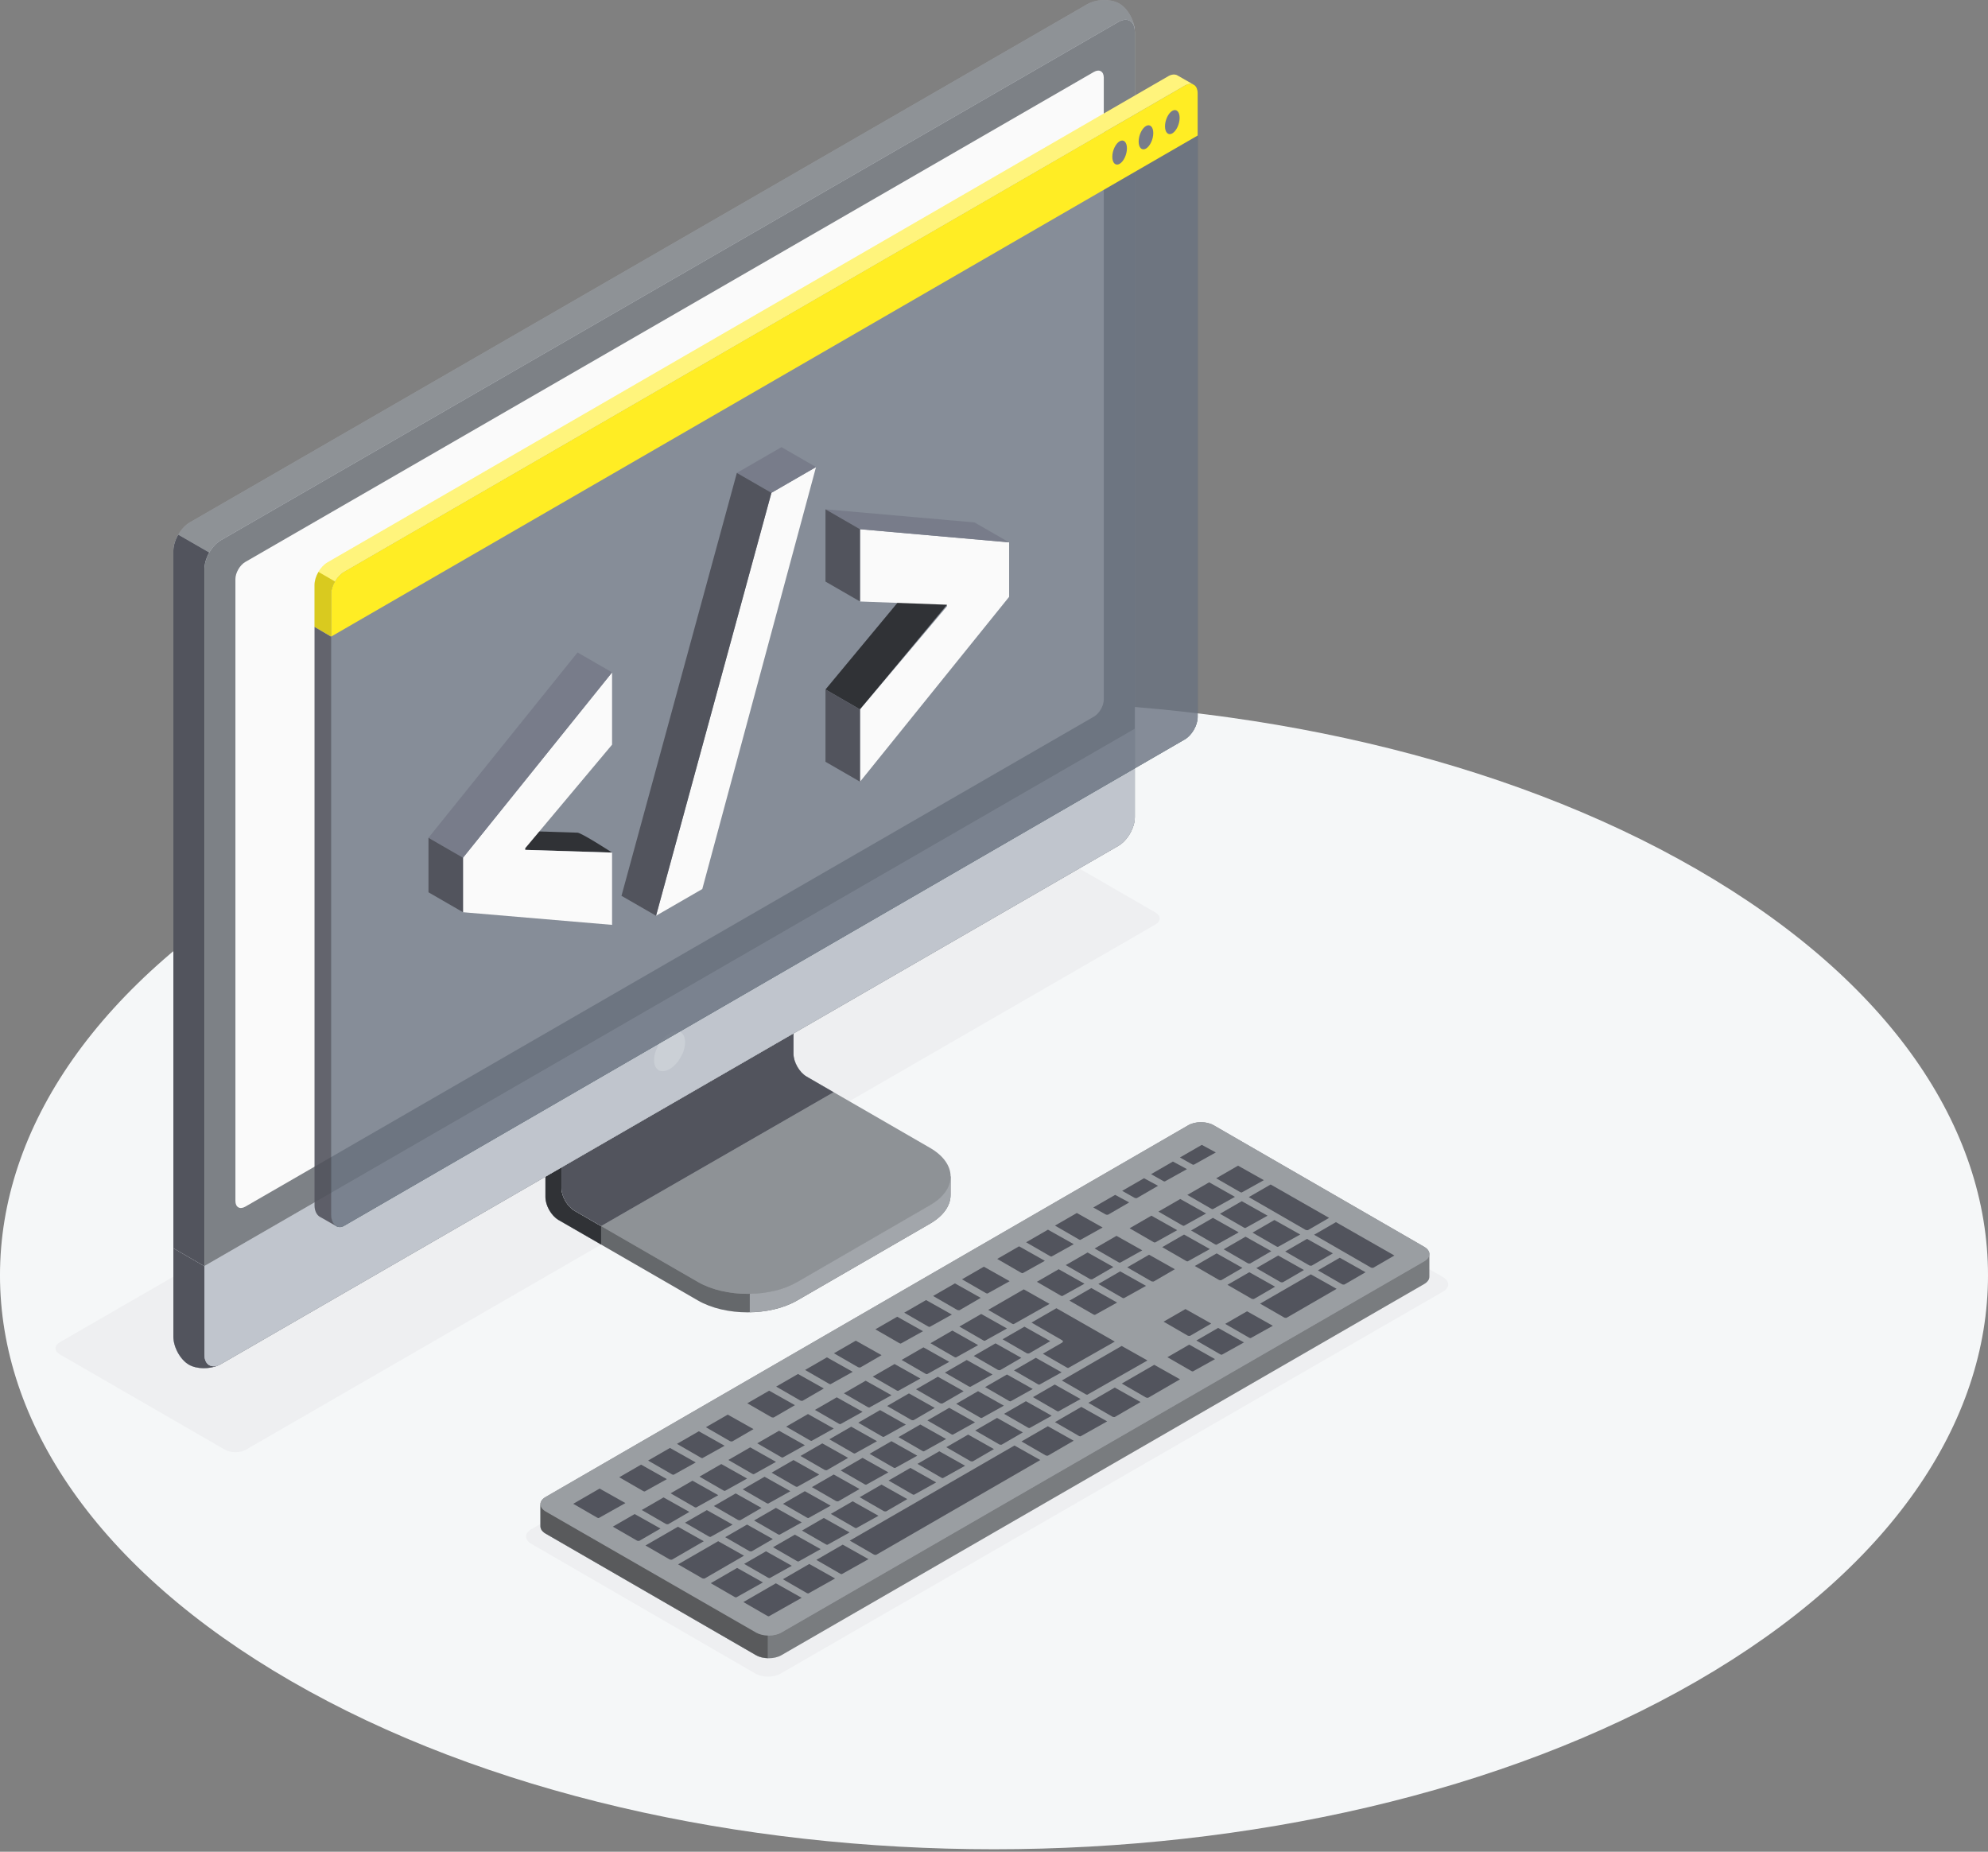 <svg width="642" height="598" viewBox="0 0 642 598" fill="none" xmlns="http://www.w3.org/2000/svg">
<rect x="0" y="0" width="642" height="598" fill="#808080" stroke="none"/>
<g clip-path="url(#clip0_1115_4222)">
<path d="M547.984 280.749C673.342 353.139 673.342 470.518 547.984 542.908C422.626 615.298 219.373 615.298 94.015 542.908C-31.343 470.518 -31.343 353.139 94.015 280.749C219.373 208.36 422.626 208.36 547.984 280.749Z" fill="#F5F7F8"/>
<path d="M72.617 468.159L19.334 437.393C17.448 436.307 17.448 434.543 19.334 433.457L312.994 263.883C314.88 262.797 317.92 262.797 319.806 263.883L373.088 294.649C374.974 295.735 374.974 297.499 373.088 298.585L79.429 468.159C77.543 469.245 74.503 469.245 72.617 468.159Z" fill="#EEEFF1"/>
<path d="M257.432 419.98L300.335 395.172C304.758 392.62 306.97 389.268 306.97 385.929C306.97 382.577 306.983 379.958 306.983 379.958L255.356 350.698C252.995 349.341 251.082 346.03 251.082 343.302V290.4L176.144 333.707V386.608C176.144 389.336 178.057 392.647 180.418 394.004L225.397 419.98C234.243 425.083 248.585 425.083 257.432 419.98Z" fill="#CBD0D6"/>
<g opacity="0.5">
<path d="M257.432 419.98L300.335 395.172C304.758 392.62 306.97 389.268 306.97 385.929C306.97 382.577 306.983 379.958 306.983 379.958L255.356 350.698C252.995 349.341 251.082 346.03 251.082 343.302V290.4L176.144 333.707V386.608C176.144 389.336 178.057 392.647 180.418 394.004L225.397 419.98C234.243 425.083 248.585 425.083 257.432 419.98Z" fill="black"/>
</g>
<path d="M194.135 395.973V401.917L180.404 394.005C178.057 392.648 176.144 389.35 176.144 386.609V333.708L190.417 325.47C190.716 329.093 191.028 332.839 191.327 336.49L181.313 342.285V383.623C181.313 386.365 183.213 389.662 185.574 391.02L194.135 395.973Z" fill="#CBD0D6"/>
<path d="M194.135 395.973V401.917L180.404 394.005C178.057 392.648 176.144 389.35 176.144 386.609V333.708L190.417 325.47C190.716 329.093 191.028 332.839 191.327 336.49L181.313 342.285V383.623C181.313 386.365 183.213 389.662 185.574 391.02L194.135 395.973Z" fill="#303236"/>
<path d="M181.314 383.623C181.314 386.351 183.228 389.662 185.588 391.02L225.398 414.01C234.245 419.112 248.586 419.112 257.433 414.01L300.35 389.201C309.196 384.098 309.196 375.82 300.35 370.703L260.526 347.7C258.166 346.343 256.252 343.031 256.252 340.303V298.965L181.314 342.271V383.61V383.623Z" fill="#CBD0D6"/>
<path opacity="0.3" d="M181.314 383.623C181.314 386.351 183.228 389.662 185.588 391.02L225.398 414.01C234.245 419.112 248.586 419.112 257.433 414.01L300.35 389.201C309.196 384.098 309.196 375.82 300.35 370.703L260.526 347.7C258.166 346.343 256.252 343.031 256.252 340.303V298.965L181.314 342.271V383.61V383.623Z" fill="black"/>
<path opacity="0.7" d="M269.224 352.735L260.526 347.7C258.166 346.343 256.252 343.031 256.252 340.303V298.965L181.314 342.271V383.61C181.314 386.338 183.228 389.649 185.588 391.006L194.137 395.946L269.224 352.721V352.735Z" fill="#CBD0D6"/>
<path d="M269.224 352.735L260.526 347.7C258.166 346.343 256.252 343.031 256.252 340.303V298.965L181.314 342.271V383.61C181.314 386.338 183.228 389.649 185.588 391.006L194.137 395.946L269.224 352.721V352.735Z" fill="#52545D"/>
<path d="M306.971 379.958V385.929C306.971 389.282 304.746 392.607 300.336 395.172L257.433 419.967C253.186 422.437 247.691 423.671 242.142 423.766V417.822C247.691 417.754 253.186 416.465 257.433 414.022L300.336 389.2C304.746 386.662 306.971 383.31 306.971 379.958Z" fill="#CBD0D6"/>
<path opacity="0.2" d="M306.971 379.958V385.929C306.971 389.282 304.746 392.607 300.336 395.172L257.433 419.967C253.186 422.437 247.691 423.671 242.142 423.766V417.822C247.691 417.754 253.186 416.465 257.433 414.022L300.336 389.2C304.746 386.662 306.971 383.31 306.971 379.958Z" fill="black"/>
<path d="M61.004 440.704C63.772 442.306 68.398 442.211 71.356 440.514C108.195 419.234 324.311 294.432 361.149 273.165C364.094 271.469 366.482 267.33 366.482 263.923V10.206C366.482 6.799 364.243 2.742 361.475 1.154C358.707 -0.448 354.08 -0.353 351.136 1.344L61.329 168.679C58.385 170.376 55.997 174.528 55.997 177.921V431.638C55.997 435.045 58.236 439.103 61.004 440.691V440.704Z" fill="#CBD0D6"/>
<path opacity="0.3" d="M61.004 440.704C63.772 442.306 68.398 442.211 71.356 440.514C108.195 419.234 324.311 294.432 361.149 273.165C364.094 271.469 366.482 267.33 366.482 263.923V10.206C366.482 6.799 364.243 2.742 361.475 1.154C358.707 -0.448 354.08 -0.353 351.136 1.344L61.329 168.679C58.385 170.376 55.997 174.528 55.997 177.921V431.638C55.997 435.045 58.236 439.103 61.004 440.691V440.704Z" fill="black"/>
<path d="M71.342 440.501L361.135 273.152C364.079 271.456 366.467 267.303 366.467 263.91V10.193C366.467 6.786 364.079 5.402 361.135 7.112L71.356 174.461C68.412 176.157 66.023 180.31 66.023 183.703V437.42C66.023 440.827 68.412 442.211 71.356 440.501H71.342Z" fill="#CBD0D6"/>
<path d="M71.342 440.501L361.135 273.152C364.079 271.456 366.467 267.303 366.467 263.91V10.193C366.467 6.786 364.079 5.402 361.135 7.112L71.356 174.461C68.412 176.157 66.023 180.31 66.023 183.703V437.42C66.023 440.827 68.412 442.211 71.356 440.501H71.342Z" fill="#CBD0D6"/>
<path opacity="0.5" d="M71.342 440.501L361.135 273.152C364.079 271.456 366.467 267.303 366.467 263.91V10.193C366.467 6.786 364.079 5.402 361.135 7.112L71.356 174.461C68.412 176.157 66.023 180.31 66.023 183.703V437.42C66.023 440.827 68.412 442.211 71.356 440.501H71.342Z" fill="#303236"/>
<path d="M70.556 440.906C67.598 442.209 63.5 442.169 60.99 440.703C58.222 439.101 55.983 435.057 55.983 431.624V403.083L65.997 408.878V437.419C65.997 440.526 67.964 441.938 70.556 440.893V440.906Z" fill="#CBD0D6"/>
<path d="M70.556 440.906C67.598 442.209 63.5 442.169 60.99 440.703C58.222 439.101 55.983 435.057 55.983 431.624V403.083L65.997 408.878V437.419C65.997 440.526 67.964 441.938 70.556 440.893V440.906Z" fill="#52545D"/>
<path d="M66.011 408.879V437.406C66.011 440.813 68.399 442.197 71.343 440.487L361.136 273.138C364.08 271.442 366.468 267.289 366.468 263.896V235.355L65.997 408.866L66.011 408.879Z" fill="#CBD0D6"/>
<g opacity="0.5">
<path d="M66.013 408.879V437.406C66.013 440.813 68.401 442.197 71.345 440.487L361.138 273.138C364.082 271.442 366.47 267.289 366.47 263.896V235.355L65.999 408.866L66.013 408.879Z" fill="#B5BAC4"/>
</g>
<path d="M76.022 387.83V187.027C76.022 184.978 77.461 182.495 79.225 181.477L353.251 23.234C355.015 22.216 356.453 23.044 356.453 25.08V225.882C356.453 227.932 355.028 230.415 353.265 231.433L79.225 389.676C77.461 390.693 76.022 389.866 76.022 387.83Z" fill="#FAFAFA"/>
<path d="M216.239 333.693C213.471 335.295 211.232 339.176 211.232 342.365C211.232 345.555 213.471 346.857 216.239 345.256C219.007 343.655 221.246 339.773 221.246 336.584C221.246 333.395 219.007 332.092 216.239 333.693Z" fill="#CBD0D6"/>
<path d="M67.571 178.423C66.607 180.106 66.024 182.006 65.997 183.702V408.893L55.983 403.098V177.935C55.983 176.238 56.594 174.338 57.557 172.655L67.571 178.423Z" fill="#CBD0D6"/>
<path d="M67.571 178.423C66.607 180.106 66.024 182.006 65.997 183.702V408.893L55.983 403.098V177.935C55.983 176.238 56.594 174.338 57.557 172.655L67.571 178.423Z" fill="#52545D"/>
<path d="M171.547 498.545L243.962 540.48C246.2 541.783 249.837 541.783 252.075 540.48L465.994 417.116C468.233 415.827 468.233 413.724 465.994 412.434L393.58 370.499C391.341 369.196 387.705 369.196 385.466 370.499L171.547 493.863C169.308 495.152 169.308 497.255 171.547 498.545Z" fill="#EEEFF1"/>
<path d="M461.601 404.999C461.601 404.157 461.044 403.302 459.918 402.651L391.886 363.375C389.648 362.086 386.011 362.086 383.773 363.375L176.204 483.441C175.078 484.093 174.521 484.934 174.521 485.789C174.521 486.631 174.521 492.073 174.521 492.928C174.521 493.783 175.078 494.624 176.204 495.276L244.195 534.551C246.434 535.84 250.07 535.84 252.309 534.551L459.905 414.675C461.017 414.037 461.587 413.182 461.587 412.341C461.587 411.486 461.587 405.867 461.587 405.012L461.601 404.999Z" fill="#CBD0D6"/>
<path opacity="0.5" d="M461.601 404.999C461.601 404.157 461.044 403.302 459.918 402.651L391.886 363.375C389.648 362.086 386.011 362.086 383.773 363.375L176.204 483.441C175.078 484.093 174.521 484.934 174.521 485.789C174.521 486.631 174.521 492.073 174.521 492.928C174.521 493.783 175.078 494.624 176.204 495.276L244.195 534.551C246.434 535.84 250.07 535.84 252.309 534.551L459.905 414.675C461.017 414.037 461.587 413.182 461.587 412.341C461.587 411.486 461.587 405.867 461.587 405.012L461.601 404.999Z" fill="#282929"/>
<path d="M244.208 527.222L176.217 488.123C173.979 486.833 173.965 484.743 176.217 483.441L383.786 363.374C386.025 362.085 389.661 362.072 391.9 363.374L459.932 402.65C462.17 403.939 462.17 406.043 459.932 407.332L252.336 527.208C250.097 528.498 246.461 528.511 244.222 527.208L244.208 527.222Z" fill="#CBD0D6"/>
<path opacity="0.3" d="M244.208 527.222L176.217 488.123C173.979 486.833 173.965 484.743 176.217 483.441L383.786 363.374C386.025 362.085 389.661 362.072 391.9 363.374L459.932 402.65C462.17 403.939 462.17 406.043 459.932 407.332L252.336 527.208C250.097 528.498 246.461 528.511 244.222 527.208L244.208 527.222Z" fill="#282929"/>
<path d="M248.007 528.185V535.486C246.636 535.459 245.253 535.147 244.194 534.55L176.23 495.274C175.104 494.623 174.548 493.782 174.548 492.927V485.774C174.548 486.616 175.104 487.457 176.23 488.122L244.194 527.235C245.253 527.832 246.636 528.158 248.007 528.185Z" fill="#CBD0D6"/>
<path opacity="0.7" d="M248.007 528.185V535.486C246.636 535.459 245.253 535.147 244.194 534.55L176.23 495.274C175.104 494.623 174.548 493.782 174.548 492.927V485.774C174.548 486.616 175.104 487.457 176.23 488.122L244.194 527.235C245.253 527.832 246.636 528.158 248.007 528.185Z" fill="#282929"/>
<path d="M334.831 413.942L342.579 418.421C342.769 418.53 342.986 418.543 343.067 418.543L350.218 414.566L341.887 409.884L334.831 413.956V413.942Z" fill="#52545D"/>
<path d="M344.168 408.553L351.956 413.046C352.078 413.114 352.241 413.141 352.418 413.141H352.702L359.554 409.164L351.224 404.481L344.168 408.553Z" fill="#52545D"/>
<path d="M319.132 423.021L326.906 427.514C327.029 427.581 327.205 427.609 327.368 427.609L338.942 421.08L330.611 416.384L319.145 423.007L319.132 423.021Z" fill="#52545D"/>
<path d="M309.812 428.395L317.586 432.888C317.708 432.956 317.885 432.996 318.048 432.996L325.198 429.02L316.867 424.337L309.812 428.409V428.395Z" fill="#52545D"/>
<path d="M267.22 498.871L274.371 494.895L266.04 490.212L258.984 494.284L266.773 498.776C266.895 498.844 267.058 498.871 267.234 498.871H267.22Z" fill="#52545D"/>
<path d="M300.489 433.783L308.223 438.248C308.4 438.357 308.617 438.37 308.725 438.37L315.876 434.393L307.545 429.697L300.489 433.769V433.783Z" fill="#52545D"/>
<path d="M352.43 415.964L345.374 420.036L353.135 424.515C353.271 424.583 353.434 424.623 353.61 424.623L360.761 420.647L352.43 415.964Z" fill="#52545D"/>
<path d="M326.365 452.538L333.515 448.562L325.184 443.879L318.129 447.951L325.904 452.443C326.026 452.511 326.202 452.552 326.378 452.552L326.365 452.538Z" fill="#52545D"/>
<path d="M362.944 419.236L370.095 415.259L361.75 410.576L354.708 414.648L362.483 419.141C362.605 419.209 362.768 419.236 362.944 419.236Z" fill="#52545D"/>
<path d="M317.044 457.926L324.194 453.949L315.849 449.267L308.794 453.338L316.528 457.804C316.704 457.913 316.921 457.926 317.03 457.926H317.044Z" fill="#52545D"/>
<path d="M307.722 463.301L314.873 459.324L306.542 454.642L299.486 458.713L307.275 463.206C307.41 463.274 307.573 463.315 307.736 463.315L307.722 463.301Z" fill="#52545D"/>
<path d="M345.02 441.763L360.013 433.253L341.153 422.478L333.107 427.119L342.972 432.805C343.094 432.873 343.257 433.009 343.257 433.213C343.257 433.348 343.162 433.484 343.012 433.579L336.784 437.175L344.518 441.64C344.695 441.763 344.912 441.776 345.02 441.776V441.763Z" fill="#52545D"/>
<path d="M281.832 444.559L289.607 449.052C289.729 449.12 289.905 449.161 290.068 449.161L297.219 445.184L288.888 440.501L281.832 444.573V444.559Z" fill="#52545D"/>
<path d="M335.686 447.152L342.837 443.175L334.506 438.492L327.45 442.564L335.184 447.03C335.374 447.152 335.605 447.165 335.7 447.165L335.686 447.152Z" fill="#52545D"/>
<path d="M229.446 496.335L236.596 492.358L228.265 487.676L221.21 491.748L228.944 496.213C229.134 496.322 229.351 496.335 229.446 496.335Z" fill="#52545D"/>
<path d="M207.234 487.635L215.036 492.142C215.158 492.196 215.321 492.237 215.484 492.237H215.769L222.621 488.26L214.29 483.577L207.234 487.649V487.635Z" fill="#52545D"/>
<path d="M242.445 501.003H242.73L249.582 497.026L241.251 492.344L234.195 496.416L241.984 500.908C242.106 500.976 242.268 501.003 242.445 501.003Z" fill="#52545D"/>
<path d="M248.564 509.634L255.715 505.657L247.37 500.975L240.314 505.046L248.048 509.512C248.238 509.621 248.455 509.634 248.55 509.634H248.564Z" fill="#52545D"/>
<path d="M216.557 482.247L224.345 486.739C224.467 486.807 224.643 486.834 224.806 486.834L231.957 482.857L223.626 478.175L216.57 482.247H216.557Z" fill="#52545D"/>
<path d="M257.885 504.259L265.022 500.282L256.691 495.6L249.636 499.671L257.41 504.164C257.546 504.232 257.709 504.273 257.885 504.273V504.259Z" fill="#52545D"/>
<path d="M244.534 466.097L252.309 470.59C252.445 470.658 252.607 470.699 252.77 470.699L259.921 466.722L251.59 462.039L244.534 466.111V466.097Z" fill="#52545D"/>
<path d="M253.855 460.71L261.617 465.189C261.752 465.257 261.929 465.311 262.105 465.311L269.256 461.334L260.925 456.651L253.869 460.723L253.855 460.71Z" fill="#52545D"/>
<path d="M263.178 455.321L270.912 459.786C271.088 459.895 271.305 459.909 271.414 459.909L278.564 455.932L270.22 451.249L263.164 455.321H263.178Z" fill="#52545D"/>
<path d="M235.212 471.484L242.946 475.95C243.122 476.058 243.339 476.072 243.448 476.072L250.598 472.095L242.267 467.412L235.212 471.484Z" fill="#52545D"/>
<path d="M272.512 449.947L280.286 454.44C280.286 454.44 280.517 454.548 280.748 454.548L287.898 450.571L279.554 445.889L272.512 449.961V449.947Z" fill="#52545D"/>
<path d="M225.878 476.858L233.653 481.351C233.788 481.419 233.951 481.459 234.127 481.459L241.278 477.482L232.933 472.8L225.878 476.872V476.858Z" fill="#52545D"/>
<path d="M291.156 439.171L298.944 443.677C299.067 443.731 299.229 443.772 299.392 443.772L306.543 439.795L298.212 435.112L291.156 439.184V439.171Z" fill="#52545D"/>
<path d="M314.451 437.883L322.199 442.362C322.375 442.47 322.592 442.484 322.687 442.484H322.972L329.824 438.507L321.493 433.824L314.438 437.896L314.451 437.883Z" fill="#52545D"/>
<path d="M364.776 396.651L372.524 401.13C372.714 401.239 372.931 401.252 373.012 401.252L380.163 397.275L371.832 392.593L364.776 396.665V396.651Z" fill="#52545D"/>
<path d="M374.097 391.277L381.844 395.742C381.98 395.824 382.156 395.865 382.333 395.865L389.483 391.888L381.152 387.205L374.097 391.277Z" fill="#52545D"/>
<path d="M305.13 443.269L312.891 447.748C313.067 447.843 313.271 447.857 313.379 447.857L320.53 443.88L312.199 439.197L305.143 443.269H305.13Z" fill="#52545D"/>
<path d="M383.432 385.889L391.179 390.368C391.369 390.477 391.586 390.491 391.668 390.491L398.818 386.514L390.487 381.817L383.432 385.889Z" fill="#52545D"/>
<path d="M332.023 437.095H332.308L339.16 433.118L330.829 428.436L323.773 432.507L331.521 436.986C331.697 437.095 331.901 437.109 332.009 437.109L332.023 437.095Z" fill="#52545D"/>
<path d="M375.306 402.746L383.04 407.211C383.216 407.333 383.433 407.347 383.555 407.347L390.706 403.37L382.375 398.688L375.319 402.759L375.306 402.746Z" fill="#52545D"/>
<path d="M393.963 391.969L401.697 396.435C401.887 396.557 402.117 396.571 402.199 396.571L409.349 392.594L401.018 387.911L393.963 391.983V391.969Z" fill="#52545D"/>
<path d="M392.877 401.958L400.027 397.982L391.696 393.299L384.641 397.371L392.415 401.863C392.551 401.931 392.714 401.972 392.89 401.972L392.877 401.958Z" fill="#52545D"/>
<path d="M421.628 397.181C421.75 397.235 421.913 397.276 422.075 397.276H422.36L429.212 393.299L410.339 382.523L403.283 386.595L421.628 397.181Z" fill="#52545D"/>
<path d="M295.81 448.657L303.557 453.136C303.733 453.245 303.937 453.258 304.046 453.258H304.33L311.196 449.281L302.865 444.599L295.81 448.671V448.657Z" fill="#52545D"/>
<path d="M403.42 408.038H403.705L410.557 404.062L402.226 399.379L395.171 403.451L402.918 407.93C403.095 408.038 403.312 408.052 403.407 408.052L403.42 408.038Z" fill="#52545D"/>
<path d="M412.741 402.651L419.891 398.674L411.547 393.991L404.491 398.063L412.225 402.529C412.402 402.651 412.632 402.664 412.741 402.664V402.651Z" fill="#52545D"/>
<path d="M249.176 475.583L256.923 480.048C257.1 480.157 257.317 480.17 257.425 480.17L264.576 476.193L256.245 471.511L249.189 475.583H249.176Z" fill="#52545D"/>
<path d="M230.531 486.359L238.265 490.825C238.442 490.933 238.659 490.947 238.767 490.947H239.052L245.918 486.97L237.587 482.287L230.531 486.359Z" fill="#52545D"/>
<path d="M261.102 490.227L268.253 486.25L259.908 481.567L252.853 485.639L260.641 490.132C260.722 490.173 260.871 490.241 261.102 490.241V490.227Z" fill="#52545D"/>
<path d="M251.766 495.615L258.917 491.638L250.572 486.955L243.517 491.027L251.305 495.52C251.427 495.587 251.59 495.615 251.766 495.615Z" fill="#52545D"/>
<path d="M270.423 484.838H270.708L277.574 480.861L269.243 476.179L262.188 480.251L269.921 484.716C270.111 484.825 270.329 484.838 270.423 484.838Z" fill="#52545D"/>
<path d="M286.474 454.045L294.235 458.524C294.37 458.592 294.547 458.646 294.723 458.646H295.008L301.86 454.669L293.529 449.986L286.474 454.058V454.045Z" fill="#52545D"/>
<path d="M289.066 474.078L296.217 470.101L287.886 465.418L280.83 469.49L288.564 473.955C288.754 474.064 288.971 474.078 289.066 474.078Z" fill="#52545D"/>
<path d="M279.744 479.466L286.894 475.489L278.55 470.807L271.494 474.879L279.282 479.371C279.418 479.439 279.581 479.48 279.744 479.48V479.466Z" fill="#52545D"/>
<path d="M267.831 464.808L275.565 469.274C275.741 469.382 275.959 469.396 276.067 469.396L283.218 465.419L274.887 460.736L267.831 464.808Z" fill="#52545D"/>
<path d="M239.852 480.97L247.586 485.436C247.762 485.544 247.979 485.558 248.088 485.558L255.238 481.581L246.907 476.898L239.852 480.97Z" fill="#52545D"/>
<path d="M277.151 459.432L284.899 463.911C285.075 464.02 285.292 464.034 285.387 464.034L292.538 460.057L284.207 455.374L277.151 459.446V459.432Z" fill="#52545D"/>
<path d="M258.51 470.194L266.244 474.659C266.42 474.768 266.637 474.782 266.746 474.782H267.031L273.883 470.805L265.552 466.122L258.496 470.194H258.51Z" fill="#52545D"/>
<path d="M298.386 468.69L305.537 464.713L297.206 460.03L290.15 464.102L297.925 468.595C298.061 468.663 298.224 468.703 298.4 468.703L298.386 468.69Z" fill="#52545D"/>
<path d="M353.488 403.179L361.277 407.672C361.399 407.74 361.561 407.767 361.738 407.767L368.888 403.79L360.557 399.107L353.502 403.179H353.488Z" fill="#52545D"/>
<path d="M204.956 488.95L197.9 493.022L205.689 497.515C205.811 497.583 205.974 497.61 206.15 497.61H206.435L213.3 493.633L204.956 488.95Z" fill="#52545D"/>
<path d="M218.932 493.049L208.443 499.102L216.232 503.595C216.354 503.663 216.517 503.69 216.693 503.69H216.978L227.276 497.732L218.945 493.049H218.932Z" fill="#52545D"/>
<path d="M193.639 480.712L185.118 485.639L192.866 490.118C193.042 490.227 193.259 490.24 193.354 490.24L201.97 485.408L193.639 480.726V480.712Z" fill="#52545D"/>
<path d="M238.048 506.349L229.527 511.276L237.261 515.741C237.451 515.85 237.668 515.863 237.763 515.863L246.379 511.031L238.048 506.349Z" fill="#52545D"/>
<path d="M231.929 497.717L218.984 505.195L226.773 509.687C226.895 509.755 227.058 509.782 227.234 509.782H227.519L240.273 502.399L231.929 497.717Z" fill="#52545D"/>
<path d="M208.213 481.65L215.363 477.673L207.032 472.99L199.977 477.062L207.711 481.528C207.887 481.636 208.104 481.65 208.213 481.65Z" fill="#52545D"/>
<path d="M240.07 517.369L247.818 521.848C247.954 521.929 248.13 521.97 248.306 521.97L258.89 515.998L250.559 511.315L240.07 517.369Z" fill="#52545D"/>
<path d="M217.534 476.261L224.684 472.284L216.353 467.602L209.298 471.673L217.073 476.166C217.195 476.234 217.371 476.261 217.534 476.261Z" fill="#52545D"/>
<path d="M258.888 452.376H259.173L266.039 448.399L257.708 443.717L250.652 447.789L258.413 452.268C258.549 452.336 258.726 452.39 258.902 452.39L258.888 452.376Z" fill="#52545D"/>
<path d="M268.224 447.002L275.375 443.025L267.044 438.343L259.988 442.415L267.749 446.894C267.926 446.989 268.129 447.016 268.238 447.016L268.224 447.002Z" fill="#52545D"/>
<path d="M249.568 457.764H249.853L256.719 453.787L248.388 449.104L241.332 453.176L249.066 457.642C249.256 457.75 249.473 457.764 249.568 457.764Z" fill="#52545D"/>
<path d="M236.189 465.499H236.474L243.34 461.523L235.009 456.84L227.953 460.912L235.714 465.391C235.85 465.459 236.026 465.513 236.203 465.513L236.189 465.499Z" fill="#52545D"/>
<path d="M226.854 470.875L234.005 466.899L225.674 462.216L218.618 466.288L226.393 470.78C226.529 470.848 226.691 470.889 226.854 470.889V470.875Z" fill="#52545D"/>
<path d="M425.59 410.238L433.392 414.744C433.514 414.799 433.677 414.839 433.839 414.839H434.124L440.99 410.862L432.659 406.18L425.603 410.252L425.59 410.238Z" fill="#52545D"/>
<path d="M376.989 438.289L384.723 442.754C384.9 442.863 385.117 442.89 385.225 442.89L392.376 438.913L384.045 434.23L376.989 438.302V438.289Z" fill="#52545D"/>
<path d="M406.933 420.998L414.68 425.463C414.87 425.572 415.087 425.585 415.169 425.585H415.454L431.641 416.221L423.31 411.539L406.933 420.998Z" fill="#52545D"/>
<path d="M386.324 432.9L394.058 437.366C394.235 437.474 394.452 437.501 394.574 437.501L401.724 433.524L393.393 428.842L386.338 432.914L386.324 432.9Z" fill="#52545D"/>
<path d="M395.645 427.527L403.351 431.979C403.541 432.101 403.772 432.128 403.894 432.128L411.045 428.151L402.714 423.469L395.658 427.541L395.645 427.527Z" fill="#52545D"/>
<path d="M277.546 441.615H277.83L284.696 437.638L276.365 432.955L269.31 437.027L277.044 441.492C277.22 441.601 277.437 441.615 277.546 441.615Z" fill="#52545D"/>
<path d="M431.425 394.683L424.369 398.754L442.714 409.34C442.836 409.394 442.998 409.435 443.161 409.435H443.446L450.298 405.458L431.425 394.683Z" fill="#52545D"/>
<path d="M263.625 503.757L271.359 508.223C271.549 508.331 271.766 508.345 271.861 508.345L280.477 503.513L272.146 498.83L263.625 503.757Z" fill="#52545D"/>
<path d="M274.425 497.528L282.145 501.993C282.335 502.115 282.539 502.128 282.661 502.128H282.946L335.944 471.511L327.613 466.815L274.425 497.528Z" fill="#52545D"/>
<path d="M276.543 493.485L283.693 489.508L275.362 484.825L268.307 488.897L276.081 493.39C276.217 493.458 276.38 493.498 276.543 493.498V493.485Z" fill="#52545D"/>
<path d="M252.823 509.999L260.557 514.465C260.734 514.573 260.951 514.587 261.059 514.587L269.675 509.755L261.344 505.072L252.823 509.999Z" fill="#52545D"/>
<path d="M329.879 465.499L337.626 469.978C337.803 470.087 338.006 470.101 338.115 470.101H338.4L346.731 465.269L338.386 460.586L329.865 465.513L329.879 465.499Z" fill="#52545D"/>
<path d="M351.479 453.028L359.241 457.507C359.417 457.602 359.62 457.615 359.715 457.615H360L368.331 452.783L360 448.101L351.479 453.028Z" fill="#52545D"/>
<path d="M340.68 459.256L348.468 463.749C348.604 463.817 348.766 463.857 348.929 463.857L357.545 459.025L349.201 454.343L340.68 459.27V459.256Z" fill="#52545D"/>
<path d="M362.266 446.798L370.014 451.277C370.19 451.385 370.394 451.399 370.502 451.399H370.787L381.072 445.44L372.741 440.758L362.253 446.811L362.266 446.798Z" fill="#52545D"/>
<path d="M372.267 413.861H372.552L379.404 409.884L371.073 405.201L364.018 409.273L371.779 413.752C371.914 413.82 372.077 413.861 372.254 413.861H372.267Z" fill="#52545D"/>
<path d="M384.018 431.409H384.303L391.155 427.432L382.824 422.749L375.769 426.821L383.53 431.314C383.706 431.409 383.91 431.422 384.005 431.422L384.018 431.409Z" fill="#52545D"/>
<path d="M351.141 450.408L370.558 439.347L362.227 434.665L342.905 445.821L350.693 450.313C350.693 450.313 350.924 450.421 351.155 450.421L351.141 450.408Z" fill="#52545D"/>
<path d="M404.64 419.507H404.925L411.777 415.53L403.446 410.848L396.391 414.92L404.179 419.412C404.301 419.48 404.464 419.507 404.64 419.507Z" fill="#52545D"/>
<path d="M413.962 414.12H414.247L421.099 410.143L412.768 405.46L405.713 409.532L413.474 414.011C413.65 414.106 413.854 414.12 413.949 414.12H413.962Z" fill="#52545D"/>
<path d="M341.805 455.783L348.956 451.806L340.625 447.123L333.569 451.195L341.317 455.674C341.453 455.755 341.629 455.796 341.805 455.796V455.783Z" fill="#52545D"/>
<path d="M394.097 413.427H394.382L401.234 409.45L392.903 404.768L385.848 408.839L393.582 413.305C393.758 413.427 393.989 413.441 394.097 413.441V413.427Z" fill="#52545D"/>
<path d="M295.184 482.707L302.335 478.731L294.004 474.048L286.948 478.12L294.723 482.612C294.859 482.68 295.021 482.721 295.184 482.721V482.707Z" fill="#52545D"/>
<path d="M332.498 461.17L339.635 457.193L331.304 452.511L324.248 456.583L332.05 461.089C332.05 461.089 332.267 461.184 332.498 461.184V461.17Z" fill="#52545D"/>
<path d="M285.862 488.096H286.147L292.999 484.119L284.668 479.437L277.612 483.508L285.401 488.001C285.523 488.069 285.685 488.096 285.862 488.096Z" fill="#52545D"/>
<path d="M304.519 477.333L311.67 473.357L303.339 468.674L296.283 472.746L304.085 477.252C304.166 477.293 304.316 477.347 304.519 477.347V477.333Z" fill="#52545D"/>
<path d="M313.841 471.948H314.126L320.978 467.971L312.647 463.288L305.592 467.36L313.326 471.825C313.502 471.934 313.719 471.948 313.828 471.948H313.841Z" fill="#52545D"/>
<path d="M323.162 466.559H323.447L330.312 462.582L321.981 457.899L314.926 461.971L322.714 466.464C322.836 466.532 322.999 466.559 323.175 466.559H323.162Z" fill="#52545D"/>
<path d="M300.245 428.504L307.395 424.527L299.064 419.845L292.009 423.917L299.743 428.382C299.919 428.491 300.136 428.504 300.245 428.504Z" fill="#52545D"/>
<path d="M423.284 408.744H423.569L430.434 404.767L422.09 400.084L415.034 404.156L422.822 408.649C422.945 408.716 423.107 408.744 423.284 408.744Z" fill="#52545D"/>
<path d="M318.902 417.728L326.053 413.751L317.722 409.068L310.666 413.14L318.4 417.606C318.576 417.714 318.793 417.728 318.902 417.728Z" fill="#52545D"/>
<path d="M339.607 405.773L346.758 401.796L338.427 397.113L331.371 401.185L339.119 405.664C339.295 405.773 339.512 405.786 339.607 405.786V405.773Z" fill="#52545D"/>
<path d="M330.287 411.147L337.424 407.17L329.093 402.487L322.037 406.559L329.785 411.038C329.961 411.147 330.178 411.16 330.287 411.16V411.147Z" fill="#52545D"/>
<path d="M290.924 433.879L298.075 429.902L289.744 425.22L282.688 429.292L290.45 433.771C290.626 433.866 290.829 433.893 290.938 433.893L290.924 433.879Z" fill="#52545D"/>
<path d="M309.581 423.117H309.866L316.718 419.14L308.387 414.457L301.331 418.529L309.065 422.994C309.241 423.103 309.458 423.117 309.567 423.117H309.581Z" fill="#52545D"/>
<path d="M348.943 400.385L356.08 396.408L347.749 391.726L340.693 395.797L348.441 400.277C348.617 400.385 348.834 400.399 348.943 400.399V400.385Z" fill="#52545D"/>
<path d="M385.496 376.146L392.633 372.169L388.101 369.726L381.046 373.797L385.021 376.037C385.157 376.105 385.333 376.146 385.496 376.146Z" fill="#52545D"/>
<path d="M400.992 385.103L408.142 381.126L399.811 376.443L392.756 380.515L400.503 384.981C400.693 385.089 400.91 385.103 400.992 385.103Z" fill="#52545D"/>
<path d="M357.517 392.295H357.802L364.654 388.318L360.122 385.875L353.066 389.947L357.015 392.173C357.191 392.281 357.395 392.295 357.503 392.295H357.517Z" fill="#52545D"/>
<path d="M366.839 386.922H367.124L373.976 382.945L369.444 380.502L362.389 384.574L366.378 386.827C366.5 386.895 366.676 386.922 366.839 386.922Z" fill="#52545D"/>
<path d="M376.174 381.534L383.311 377.557L378.779 375.114L371.724 379.186L375.713 381.439C375.835 381.507 376.011 381.534 376.174 381.534Z" fill="#52545D"/>
<g opacity="0.8">
<path d="M386.778 30.073V231.554C386.778 234.227 384.892 237.471 382.585 238.801L111.096 395.876C110.621 396.147 110.133 396.283 109.712 396.27C109.536 396.27 109.359 396.242 109.183 396.202C109.061 396.175 108.939 396.134 108.83 396.08C108.749 396.039 108.681 395.998 108.613 395.957C108.532 395.903 108.45 395.849 108.369 395.795C108.288 395.727 108.206 395.672 108.138 395.591C107.813 395.292 107.555 394.912 107.365 394.492C107.093 393.867 106.931 393.148 106.931 392.375V191.911C106.931 189.251 108.817 185.994 111.123 184.664L382.585 27.657C383.671 27.033 384.648 26.938 385.394 27.304C385.516 27.358 385.638 27.426 385.747 27.508L385.774 27.535C385.882 27.616 385.964 27.698 386.045 27.806C386.099 27.847 386.127 27.901 386.167 27.955C386.222 28.023 386.276 28.091 386.303 28.173C386.411 28.335 386.493 28.512 386.547 28.702C386.588 28.81 386.629 28.933 386.642 29.068C386.656 29.095 386.669 29.123 386.656 29.15C386.696 29.272 386.71 29.394 386.724 29.53C386.737 29.693 386.751 29.869 386.751 30.045L386.778 30.073Z" fill="#455A64"/>
<path d="M384.445 28.458C384.594 28.458 384.716 28.485 384.852 28.553C384.866 28.553 384.879 28.566 384.893 28.58L384.974 28.648L385.083 28.797L385.178 28.96C385.178 28.973 385.205 29.001 385.218 29.014L385.191 29.055L385.327 29.448V29.489L385.367 29.543V29.584C385.367 29.584 385.395 29.666 385.395 29.679C385.395 29.815 385.422 29.951 385.422 30.086V231.567C385.422 233.766 383.821 236.548 381.908 237.647L110.418 394.723C110.079 394.913 109.849 394.94 109.713 394.94C109.713 394.94 109.577 394.94 109.428 394.885C109.387 394.872 109.36 394.845 109.319 394.831L109.143 394.723L109.116 394.695V394.668L109.035 394.6C108.858 394.438 108.709 394.22 108.587 393.949C108.37 393.474 108.261 392.931 108.261 392.388V191.925C108.261 189.727 109.862 186.944 111.775 185.845L383.264 28.838C383.712 28.58 384.119 28.458 384.445 28.458ZM384.445 27.101C383.889 27.101 383.251 27.277 382.586 27.671L111.097 184.678C108.79 186.008 106.904 189.265 106.904 191.925V392.388C106.904 393.162 107.067 393.881 107.338 394.505C107.528 394.926 107.773 395.306 108.112 395.605C108.18 395.686 108.261 395.74 108.343 395.808C108.424 395.863 108.505 395.917 108.587 395.971C108.655 396.012 108.722 396.053 108.804 396.093C108.912 396.148 109.035 396.188 109.157 396.215C109.333 396.256 109.509 396.283 109.686 396.283C109.699 396.283 109.727 396.283 109.74 396.283C110.147 396.283 110.608 396.148 111.07 395.89L382.559 238.814C384.866 237.484 386.751 234.241 386.751 231.567V30.073C386.751 29.896 386.738 29.72 386.724 29.557C386.711 29.421 386.697 29.299 386.656 29.177C386.67 29.15 386.656 29.123 386.643 29.096C386.629 28.96 386.589 28.838 386.548 28.729C386.494 28.539 386.412 28.363 386.304 28.2C386.277 28.118 386.222 28.051 386.168 27.983C386.127 27.928 386.1 27.874 386.046 27.833C385.965 27.725 385.883 27.643 385.775 27.562C385.775 27.562 385.761 27.548 385.747 27.535C385.639 27.453 385.517 27.386 385.395 27.331C385.11 27.196 384.784 27.128 384.431 27.128L384.445 27.101Z" fill="#455A64"/>
<g opacity="0.7">
<path d="M386.778 30.073V231.554C386.778 234.227 384.892 237.471 382.585 238.801L111.096 395.876C110.621 396.147 110.133 396.283 109.712 396.27C109.536 396.27 109.359 396.242 109.183 396.202C109.061 396.175 108.939 396.134 108.83 396.08C108.749 396.039 108.681 395.998 108.613 395.957C108.532 395.903 108.45 395.849 108.369 395.795C108.288 395.727 108.206 395.672 108.138 395.591C107.813 395.292 107.555 394.912 107.365 394.492C107.093 393.867 106.931 393.148 106.931 392.375V191.911C106.931 189.251 108.817 185.994 111.123 184.664L382.585 27.657C383.671 27.033 384.648 26.938 385.394 27.304C385.516 27.358 385.638 27.426 385.747 27.508L385.774 27.535C385.882 27.616 385.964 27.698 386.045 27.806C386.099 27.847 386.127 27.901 386.167 27.955C386.222 28.023 386.276 28.091 386.303 28.173C386.411 28.335 386.493 28.512 386.547 28.702C386.588 28.81 386.629 28.933 386.642 29.068C386.656 29.095 386.669 29.123 386.656 29.15C386.696 29.272 386.71 29.394 386.724 29.53C386.737 29.693 386.751 29.869 386.751 30.045L386.778 30.073Z" fill="#787C8A"/>
</g>
</g>
<path d="M385.409 27.305C384.649 26.953 383.685 27.048 382.6 27.658L111.111 184.666C108.804 185.996 106.918 189.253 106.918 191.913V205.593L101.572 202.458V188.873C101.572 186.213 103.445 182.969 105.751 181.639L377.254 24.645C378.448 23.94 379.52 23.926 380.293 24.401C381.053 24.849 384.527 26.844 385.409 27.319V27.305Z" fill="#FFED24"/>
<path d="M386.765 30.045C386.752 27.398 384.879 26.34 382.586 27.656L111.097 184.664C108.79 185.994 106.918 189.237 106.918 191.911V205.591L386.779 43.765V30.031L386.765 30.045Z" fill="#FFED24"/>
<g opacity="0.4">
<path d="M382.585 27.657L111.096 184.664C109.956 185.329 108.898 186.469 108.152 187.772L102.833 184.692C103.579 183.402 104.61 182.276 105.737 181.638L377.239 24.631C378.433 23.938 379.505 23.925 380.279 24.386C381.025 24.848 384.498 26.816 385.38 27.291C384.648 26.938 383.657 27.046 382.572 27.657H382.585Z" fill="white"/>
</g>
<path opacity="0.15" d="M101.559 202.484V188.885C101.559 187.528 102.061 186.035 102.834 184.705L108.166 187.772C107.393 189.089 106.918 190.581 106.918 191.925V205.605L101.559 202.484Z" fill="black"/>
<path d="M361.569 45.624C360.266 46.384 359.208 48.623 359.208 50.632C359.208 52.641 360.266 53.659 361.569 52.912C362.871 52.152 363.93 49.913 363.93 47.904C363.93 45.895 362.871 44.877 361.569 45.624Z" fill="#787C8A"/>
<path d="M370.076 40.698C368.773 41.458 367.715 43.697 367.715 45.706C367.715 47.715 368.773 48.733 370.076 47.987C371.378 47.227 372.437 44.987 372.437 42.978C372.437 40.969 371.378 39.951 370.076 40.698Z" fill="#787C8A"/>
<path d="M378.585 35.785C377.282 36.545 376.224 38.784 376.224 40.793C376.224 42.802 377.282 43.82 378.585 43.074C379.887 42.313 380.945 40.074 380.945 38.065C380.945 36.056 379.887 35.038 378.585 35.785Z" fill="#787C8A"/>
<path opacity="0.9" d="M108.451 395.89C108.302 395.795 108.126 395.7 107.936 395.592C107.556 395.361 107.108 395.117 106.647 394.859H106.633C106.403 394.709 106.172 394.574 105.928 394.452C105.914 394.438 105.887 394.424 105.873 394.424C105.494 394.207 105.114 393.99 104.774 393.787C104.422 393.583 104.096 393.407 103.852 393.271C103.608 393.122 103.418 393.027 103.336 392.986C103.078 392.85 102.834 392.66 102.617 392.402C102.4 392.172 102.21 391.887 102.047 391.547C101.749 390.909 101.572 390.149 101.572 389.335V202.457L106.918 205.592V392.375C106.959 393.203 107.108 393.895 107.352 394.492C107.542 394.913 107.787 395.293 108.126 395.592C108.18 395.673 108.261 395.741 108.356 395.795C108.384 395.836 108.411 395.863 108.451 395.89Z" fill="#52545D"/>
<path d="M197.677 275.337C197.677 275.337 187.799 268.944 186.51 268.904C185.235 268.863 158.438 268.021 158.438 268.021L169.604 273.966V274.455L197.677 275.337Z" fill="#303236"/>
<path d="M149.521 294.593V277.004L197.661 217.141V240.483L169.588 273.964V274.453L197.661 275.335V298.678L149.521 294.593Z" fill="#FAFAFA"/>
<path d="M197.676 217.142L186.51 210.709L138.369 270.559L149.522 276.992L197.676 217.142Z" fill="#787C8A"/>
<path d="M138.369 270.559V288.161L149.522 294.594V276.991L138.369 270.559Z" fill="#52545D"/>
<path d="M226.807 287.101L211.854 295.733L249.113 159.15L263.523 150.831L226.793 287.115L226.807 287.101Z" fill="#FAFAFA"/>
<path d="M263.538 150.832L252.371 144.399L237.962 152.719L249.129 159.152L263.538 150.832Z" fill="#787C8A"/>
<path d="M237.961 152.718L249.128 159.151L211.869 295.733L200.702 289.3L237.961 152.718Z" fill="#52545D"/>
<path d="M266.577 222.665L277.73 229.098L305.817 195.291L294.65 188.858L266.577 222.665Z" fill="#303236"/>
<path d="M305.817 195.291L277.744 194.246V170.903L325.885 175.151V192.74L277.744 252.44V229.097L305.817 195.793V195.305V195.291Z" fill="#FAFAFA"/>
<path d="M266.577 164.472L277.73 170.905L325.884 175.154L314.718 168.72L266.577 164.472Z" fill="#787C8A"/>
<path d="M277.73 170.905V194.247L266.577 187.814V164.472" fill="#52545D"/>
<path d="M266.577 222.666L277.73 229.099V252.442L266.577 246.009V222.666Z" fill="#52545D"/>
</g>
<defs>
<clipPath id="clip0_1115_4222">
<rect width="642" height="597.209" fill="white"/>
</clipPath>
</defs>
</svg>
